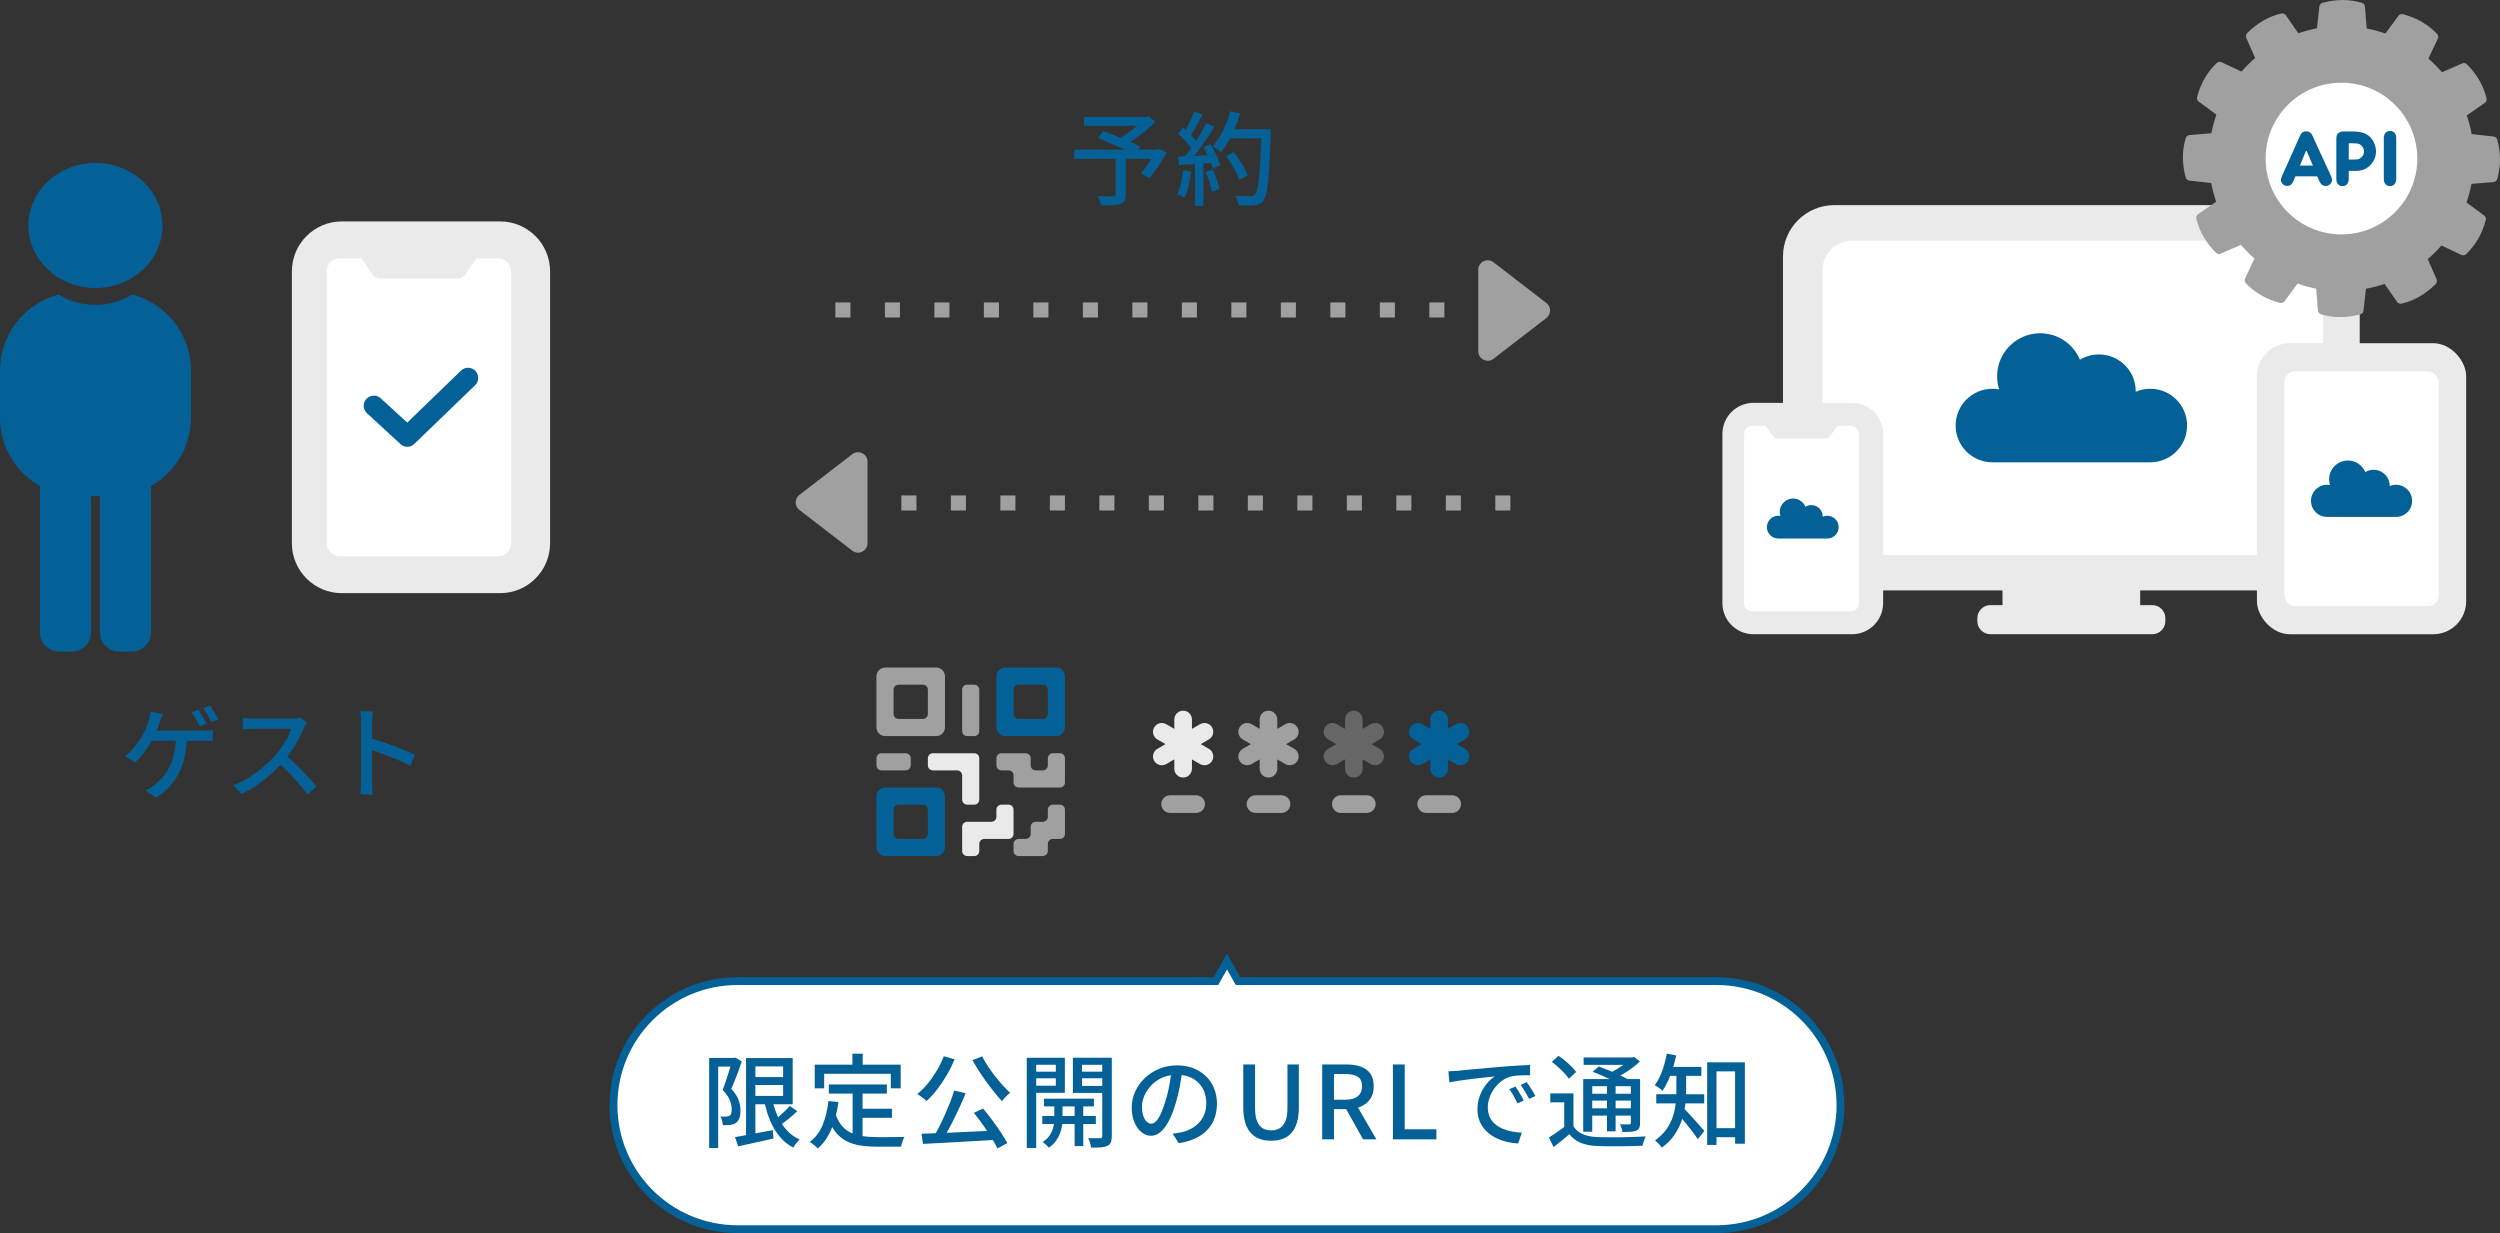 <?xml version="1.0" encoding="UTF-8"?>
<svg id="_レイヤー_1" data-name="レイヤー_1" xmlns="http://www.w3.org/2000/svg" version="1.1" viewBox="0 0 639.775 315.557">
  <rect x="0" y="0" width="639.775" height="315.557" fill="#333333" stroke="none"/>
  <!-- Generator: Adobe Illustrator 29.0.1, SVG Export Plug-In . SVG Version: 2.1.0 Build 192)  -->
  <defs>
    <style>
      .st0 {
        fill: #eaeaea;
      }

      .st1 {
        stroke: #036197;
        stroke-miterlimit: 10;
        stroke-width: 2px;
      }

      .st1, .st2 {
        fill: #fff;
      }

      .st3 {
        fill: #a0a0a0;
      }

      .st4 {
        fill: #666;
      }

      .st5 {
        fill: #036197;
      }
    </style>
  </defs>
  <g>
    <g>
      <path class="st3" d="M231.775,192.76h-6.197c-.711,0-1.287.576-1.287,1.287v1.811c0,.711.576,1.287,1.287,1.287h6.197c.711,0,1.287-.576,1.287-1.287v-1.811c0-.711-.576-1.287-1.287-1.287Z"/>
      <path class="st3" d="M249.319,175.217h-1.811c-.711,0-1.287.576-1.287,1.287v10.583c0,.711.576,1.287,1.287,1.287h1.811c.711,0,1.287-.576,1.287-1.287v-10.583c0-.711-.576-1.287-1.287-1.287Z"/>
      <path class="st0" d="M250.606,204.63v-10.583c0-.711-.576-1.287-1.287-1.287h-10.583c-.711,0-1.287.576-1.287,1.287v1.811c0,.711.576,1.287,1.287,1.287h6.197c.711,0,1.287.576,1.287,1.287v6.197c0,.711.576,1.287,1.287,1.287h1.811c.711,0,1.287-.576,1.287-1.287Z"/>
      <path class="st0" d="M254.992,207.205v1.812c0,.711-.576,1.287-1.287,1.287h-6.197c-.711,0-1.287.576-1.287,1.287v6.197c0,.711.576,1.287,1.287,1.287h1.811c.711,0,1.287-.576,1.287-1.287v-1.811c0-.711.576-1.287,1.287-1.287h6.197c.711,0,1.287-.576,1.287-1.287v-6.197c0-.711-.576-1.287-1.287-1.287h-1.812c-.711,0-1.287.576-1.287,1.287Z"/>
      <path class="st5" d="M254.992,173.09v13.025c0,1.248,1.011,2.259,2.259,2.259h13.025c1.248,0,2.259-1.011,2.259-2.259v-13.025c0-1.248-1.011-2.259-2.259-2.259h-13.025c-1.248,0-2.259,1.011-2.259,2.259ZM266.862,183.988h-6.197c-.711,0-1.287-.576-1.287-1.287v-6.197c0-.711.576-1.287,1.287-1.287h6.197c.711,0,1.287.576,1.287,1.287v6.197c0,.711-.576,1.287-1.287,1.287Z"/>
      <path class="st3" d="M239.575,170.831h-13.025c-1.248,0-2.259,1.011-2.259,2.259v13.025c0,1.248,1.011,2.259,2.259,2.259h13.025c1.248,0,2.259-1.011,2.259-2.259v-13.025c0-1.248-1.011-2.259-2.259-2.259ZM236.161,183.988h-6.197c-.711,0-1.287-.576-1.287-1.287v-6.197c0-.711.576-1.287,1.287-1.287h6.197c.711,0,1.287.576,1.287,1.287v6.197c0,.711-.576,1.287-1.287,1.287Z"/>
      <path class="st5" d="M226.55,219.075h13.025c1.248,0,2.259-1.011,2.259-2.259v-13.025c0-1.248-1.011-2.259-2.259-2.259h-13.025c-1.248,0-2.259,1.011-2.259,2.259v13.025c0,1.248,1.011,2.259,2.259,2.259ZM229.964,205.918h6.197c.711,0,1.287.576,1.287,1.287v6.197c0,.711-.576,1.287-1.287,1.287h-6.197c-.711,0-1.287-.576-1.287-1.287v-6.197c0-.711.576-1.287,1.287-1.287Z"/>
      <path class="st3" d="M268.15,207.205v1.812c0,.711-.576,1.287-1.287,1.287l-1.812 0c-.711,0-1.287.576-1.287,1.287v1.811c0,.711-.576,1.287-1.287,1.287h-1.812c-.711,0-1.287.576-1.287,1.287v1.811c0,.711.576,1.287,1.287,1.287h6.197c.711,0,1.287-.576,1.287-1.287v-1.811c0-.711.576-1.287,1.287-1.287h1.812c.711,0,1.287-.576,1.287-1.287v-6.197c0-.711-.576-1.287-1.287-1.287h-1.812c-.711,0-1.287.576-1.287,1.287Z"/>
      <path class="st3" d="M266.862,197.146h-1.812c-.711,0-1.287-.576-1.287-1.287v-1.812c0-.711-.576-1.287-1.287-1.287h-6.197c-.711,0-1.287.576-1.287,1.287v1.811c0,.711.576,1.287,1.287,1.287l1.812 0c.711 0,1.287.576,1.287,1.287v1.811c0,.711.576,1.287,1.287,1.287h10.583c.711,0,1.287-.576,1.287-1.287v-6.197c0-.711-.576-1.287-1.287-1.287h-1.812c-.711,0-1.287.576-1.287,1.287v1.811c0,.711-.576,1.287-1.287,1.287Z"/>
    </g>
    <g>
      <path class="st0" d="M309.359,191.627l-2.075-1.198,2.075-1.198c1.078-.623,1.448-2.002.825-3.08-.622-1.079-1.999-1.449-3.08-.825l-2.074,1.198v-2.396c0-1.246-1.009-2.255-2.255-2.255-1.246,0-2.255,1.009-2.255,2.255v2.396l-2.075-1.198c-1.079-.624-2.457-.253-3.08.825-.623,1.078-.253,2.458.825,3.08l2.075,1.198-2.075,1.198c-1.078.623-1.448,2.002-.825,3.08.418.724,1.175,1.128,1.955,1.128.383,0,.77-.098,1.125-.303l2.075-1.198v2.396c0,1.246,1.009,2.255,2.255,2.255,1.246,0,2.255-1.009,2.255-2.255v-2.396l2.074,1.198c.355.206.743.303,1.125.303.78,0,1.537-.405,1.955-1.128.623-1.078.253-2.458-.825-3.08Z"/>
      <path class="st3" d="M306.108,208.033h-6.668c-1.246,0-2.255-1.009-2.255-2.255,0-1.246,1.009-2.255,2.255-2.255h6.668c1.246,0,2.255,1.009,2.255,2.255,0,1.246-1.009,2.255-2.255,2.255Z"/>
      <path class="st3" d="M331.202,191.627l-2.075-1.198,2.075-1.198c1.078-.623,1.449-2.002.825-3.08-.623-1.079-1.999-1.449-3.08-.825l-2.074,1.198v-2.396c0-1.246-1.009-2.255-2.255-2.255-1.246,0-2.255,1.009-2.255,2.255v2.396l-2.075-1.198c-1.078-.624-2.458-.253-3.08.825-.623,1.078-.253,2.458.825,3.08l2.075,1.198-2.075,1.198c-1.078.623-1.448,2.002-.825,3.08.418.724,1.175,1.128,1.955,1.128.382,0,.77-.098,1.125-.303l2.075-1.198v2.396c0,1.246,1.009,2.255,2.255,2.255,1.246,0,2.255-1.009,2.255-2.255v-2.396l2.074,1.198c.355.206.743.303,1.125.303.78,0,1.538-.405,1.955-1.128.623-1.078.253-2.458-.825-3.08Z"/>
      <path class="st3" d="M327.95,208.033h-6.668c-1.246,0-2.255-1.009-2.255-2.255,0-1.246,1.009-2.255,2.255-2.255h6.668c1.246,0,2.255,1.009,2.255,2.255,0,1.246-1.009,2.255-2.255,2.255Z"/>
      <path class="st4" d="M353.044,191.627l-2.075-1.198,2.075-1.198c1.078-.623,1.448-2.002.825-3.08-.623-1.079-2.001-1.449-3.08-.825l-2.075,1.198v-2.396c0-1.246-1.009-2.255-2.255-2.255-1.246,0-2.255,1.009-2.255,2.255v2.396l-2.075-1.198c-1.078-.624-2.458-.253-3.08.825-.623,1.078-.253,2.458.825,3.08l2.075,1.198-2.075,1.198c-1.078.623-1.448,2.002-.825,3.08.418.724,1.175,1.128,1.955,1.128.383,0,.77-.098,1.125-.303l2.075-1.198v2.396c0,1.246,1.009,2.255,2.255,2.255,1.246,0,2.255-1.009,2.255-2.255v-2.396l2.075,1.198c.355.206.743.303,1.125.303.78,0,1.537-.405,1.955-1.128.623-1.078.253-2.458-.825-3.08Z"/>
      <path class="st3" d="M349.792,208.033h-6.667c-1.246,0-2.255-1.009-2.255-2.255,0-1.246,1.009-2.255,2.255-2.255h6.667c1.246,0,2.255,1.009,2.255,2.255,0,1.246-1.009,2.255-2.255,2.255Z"/>
      <path class="st5" d="M374.886,191.627l-2.075-1.198,2.075-1.198c1.078-.623,1.448-2.002.825-3.08-.622-1.079-2-1.449-3.08-.825l-2.075,1.198v-2.396c0-1.246-1.009-2.255-2.255-2.255-1.246,0-2.255,1.009-2.255,2.255v2.396l-2.074-1.198c-1.078-.624-2.457-.253-3.08.825-.623,1.078-.253,2.458.825,3.08l2.075,1.198-2.075,1.198c-1.078.623-1.449,2.002-.825,3.08.418.724,1.175,1.128,1.955,1.128.383,0,.77-.098,1.125-.303l2.074-1.198v2.396c0,1.246,1.009,2.255,2.255,2.255,1.246,0,2.255-1.009,2.255-2.255v-2.396l2.075,1.198c.355.206.743.303,1.125.303.78,0,1.537-.405,1.955-1.128.623-1.078.253-2.458-.825-3.08Z"/>
      <path class="st3" d="M371.635,208.033h-6.668c-1.246,0-2.255-1.009-2.255-2.255,0-1.246,1.009-2.255,2.255-2.255h6.668c1.246,0,2.255,1.009,2.255,2.255,0,1.246-1.009,2.255-2.255,2.255Z"/>
    </g>
  </g>
  <g>
    <path class="st1" d="M439.26,251.077h-122.424l-2.833-5-2.833,5h-122.424c-17.529,0-31.74,14.21-31.74,31.74h0c0,17.53,14.21,31.74,31.74,31.74h250.513c17.53,0,31.74-14.21,31.74-31.74h0c0-17.529-14.21-31.74-31.74-31.74Z"/>
    <g>
      <path class="st5" d="M200.104,287.639c.508-.364,1.032-.758,1.593-1.218.823-.676,1.599-1.361,2.327-2.055l-1.924-1.352c-.347.416-.767.863-1.261,1.34-.494.477-1.001.939-1.521,1.391-.064.055-.121.103-.183.156-.046-.097-.097-.188-.142-.287-.427-.949-.771-1.966-1.076-3.016h4.937v-11.83h-11.934v19.723c-.021.003-.044.008-.065.012-1.049.191-1.972.355-2.769.494l.832,2.365c1.248-.277,2.669-.594,4.264-.949s3.181-.705,4.758-1.053l-.182-2.158c-1.196.227-2.384.451-3.562.676-.303.058-.59.112-.884.167v-7.447h2.433c.359,1.462.793,2.831,1.311,4.096.641,1.568,1.452,2.947,2.431,4.133.979,1.188,2.153,2.137,3.523,2.848.121-.207.273-.441.455-.701.182-.262.381-.512.598-.754.217-.244.412-.443.585-.6-1.283-.57-2.392-1.373-3.328-2.404-.442-.487-.845-1.015-1.216-1.577ZM200.41,272.902v2.729h-7.098v-2.729h7.098ZM193.312,277.659h7.098v2.809h-7.098v-2.809Z"/>
      <path class="st5" d="M189.23,286.122c.19-.529.277-1.184.26-1.963,0-.797-.147-1.65-.442-2.561-.295-.91-.928-1.887-1.898-2.926.295-.693.602-1.443.923-2.248.32-.807.632-1.621.936-2.445.303-.822.576-1.607.819-2.354l-1.664-.986-.364.104h-6.318v23.035h2.314v-20.826h3.131c-.008.028-.015.05-.024.078-.182.607-.382,1.254-.598,1.938-.217.686-.442,1.369-.676,2.055-.234.684-.464,1.322-.689,1.91.918.953,1.534,1.846,1.846,2.678s.468,1.586.468,2.262c0,.383-.039.715-.117,1.002-.078.285-.212.498-.403.637-.139.07-.277.121-.416.156s-.286.061-.442.078c-.208.018-.438.021-.689.014-.251-.01-.524-.031-.819-.066.19.33.333.707.429,1.131.095.426.152.793.169,1.105h.988c.329,0,.632-.018.91-.053.277-.033.542-.09.793-.168.251-.078.481-.195.689-.352.398-.295.693-.705.884-1.234Z"/>
      <polygon class="st5" points="210.914 274.8 227.97 274.8 227.97 278.517 230.492 278.517 230.492 272.458 220.768 272.458 220.768 269.652 218.142 269.652 218.142 272.458 208.496 272.458 208.496 278.517 210.914 278.517 210.914 274.8"/>
      <path class="st5" d="M228.685,290.984c-.581.01-1.153.014-1.716.014h-2.561c-1.248,0-2.418-.074-3.51-.221-.054-.007-.102-.023-.156-.032v-4.687h7.514v-2.314h-7.514v-3.875h6.214v-2.34h-14.846v2.34h6.084v10.183c-.097-.04-.204-.064-.299-.107-.91-.408-1.712-1.006-2.405-1.795-.632-.719-1.151-1.645-1.566-2.76.259-1.06.474-2.175.63-3.363l-2.548-.26c-.26,2.307-.759,4.355-1.495,6.148-.737,1.795-1.825,3.229-3.263,4.305.19.121.42.285.689.492.269.209.529.422.78.639.251.215.438.402.559.559,1.473-1.283,2.634-2.926,3.484-4.928.078-.183.142-.383.216-.571.268.466.547.904.85,1.286.797,1.006,1.716,1.777,2.756,2.314s2.201.91,3.484,1.117c1.283.209,2.687.312,4.212.312h6.292c.052-.242.125-.52.221-.832s.204-.619.325-.922c.121-.305.243-.551.364-.742-.295.018-.689.027-1.183.027-.494,0-1.032.004-1.612.012Z"/>
      <path class="st5" d="M253.931,286.667c-.789-1.064-1.573-2.057-2.353-2.977l-2.366,1.092c.762.938,1.534,1.955,2.314,3.055.377.533.739,1.061,1.088,1.583-.9.04-1.791.076-2.701.12-1.768.088-3.497.17-5.187.248-.847.039-1.671.075-2.472.107.16-.284.318-.561.483-.861.52-.945,1.036-1.941,1.547-2.99s1.01-2.102,1.495-3.158c.485-1.059.927-2.09,1.326-3.096l-2.912-.727c-.278.936-.62,1.924-1.027,2.963-.407,1.041-.845,2.09-1.313,3.146-.468,1.057-.949,2.076-1.443,3.055-.319.634-.631,1.215-.94,1.772-1.319.045-2.54.093-3.623.14l.338,2.6c1.629-.088,3.484-.188,5.564-.299,2.08-.113,4.264-.234,6.552-.365,1.947-.11,3.865-.226,5.774-.342.469.783.883,1.514,1.194,2.151l2.522-1.354c-.433-.814-.988-1.729-1.664-2.742-.676-1.014-1.409-2.055-2.197-3.121Z"/>
      <path class="st5" d="M237.122,281.767c.918-.832,1.815-1.814,2.691-2.951.875-1.135,1.699-2.361,2.47-3.678.771-1.318,1.443-2.67,2.015-4.057l-2.782-.779c-.468,1.248-1.058,2.469-1.768,3.666-.711,1.195-1.486,2.305-2.327,3.326-.841,1.023-1.729,1.916-2.665,2.68.225.121.489.295.793.52.303.225.602.451.897.676.294.225.52.426.676.598Z"/>
      <path class="st5" d="M256.609,277.738c-.667-.729-1.326-1.512-1.976-2.354-.65-.84-1.261-1.689-1.833-2.549-.572-.857-1.058-1.693-1.456-2.508l-2.47.988c.503.918,1.062,1.854,1.677,2.807.615.955,1.261,1.895,1.937,2.822.676.928,1.348,1.807,2.015,2.639.667.832,1.304,1.568,1.911,2.209.173-.225.377-.471.611-.74.234-.268.485-.529.754-.779.269-.252.507-.455.715-.611-.589-.555-1.218-1.195-1.885-1.924Z"/>
      <path class="st5" d="M282.076,270.691h-7.514v8.996h7.514v11.051c0,.191-.039.324-.117.402-.078.078-.212.127-.403.143h-1.196c-.59,0-1.213-.008-1.872-.025.121.209.229.463.325.768.095.303.182.602.26.896s.125.555.143.779c1.005,0,1.846-.025,2.522-.078.676-.051,1.23-.182,1.664-.389.416-.209.706-.508.871-.898.165-.389.247-.914.247-1.572v-20.072h-2.444ZM282.076,272.486v1.768h-5.174v-1.768h5.174ZM276.902,277.894v-1.951h5.174v1.951h-5.174Z"/>
      <path class="st5" d="M272.508,279.661v-8.971h-9.75v23.088h2.418v-14.117h7.332ZM265.176,277.841v-1.898h5.018v1.898h-5.018ZM270.194,272.486v1.768h-5.018v-1.768h5.018Z"/>
      <path class="st5" d="M280.438,287.644v-2.055h-3.224v-2.443h2.73v-1.977h-12.766v1.977h2.626v2.443h-3.068v2.055h2.975c-.04.246-.086.498-.154.779-.165.676-.459,1.357-.884,2.041-.425.686-1.044,1.277-1.859,1.781.26.172.546.402.858.689.312.285.554.541.728.766.728-.484,1.317-1.039,1.768-1.664.45-.623.806-1.27,1.066-1.936.26-.668.438-1.297.533-1.885.033-.208.054-.388.075-.572h3.162v5.641h2.21v-5.641h3.224ZM271.91,285.589v-2.443h3.094v2.443h-3.094Z"/>
      <path class="st5" d="M308.687,275.488c-.893-.893-1.968-1.59-3.224-2.092-1.257-.504-2.665-.754-4.225-.754-1.629,0-3.146.285-4.55.857-1.404.572-2.635,1.361-3.692,2.365-1.057,1.006-1.885,2.158-2.483,3.459-.598,1.299-.897,2.678-.897,4.133,0,1.439.234,2.701.702,3.783.468,1.084,1.074,1.924,1.82,2.523.745.598,1.551.896,2.418.896.849,0,1.655-.32,2.418-.963.763-.641,1.469-1.572,2.119-2.795.65-1.221,1.235-2.717,1.755-4.484.451-1.457.81-2.926,1.079-4.406.182-1.005.334-1.964.473-2.901.711.085,1.376.241,1.984.483.936.371,1.725.887,2.366,1.547.641.658,1.126,1.434,1.456,2.326s.494,1.859.494,2.898c0,1.041-.169,1.977-.507,2.809s-.802,1.557-1.391,2.172c-.589.615-1.261,1.121-2.015,1.52-.754.4-1.547.693-2.379.885-.33.068-.685.135-1.066.195-.381.061-.797.117-1.248.168l1.534,2.445c2.114-.312,3.9-.916,5.356-1.809s2.561-2.045,3.315-3.457,1.131-3.029,1.131-4.85c0-1.352-.234-2.625-.702-3.822-.468-1.195-1.148-2.24-2.041-3.133ZM298.222,281.87c-.399,1.318-.802,2.402-1.209,3.25-.407.85-.811,1.471-1.209,1.859-.399.391-.789.586-1.17.586-.381,0-.754-.156-1.118-.469-.364-.312-.667-.793-.91-1.443-.243-.65-.364-1.469-.364-2.457,0-.883.199-1.803.598-2.756.398-.953.983-1.842,1.755-2.664.771-.824,1.711-1.486,2.821-1.99.681-.308,1.428-.511,2.228-.63-.113.896-.245,1.802-.42,2.724-.269,1.412-.603,2.742-1.001,3.99Z"/>
      <path class="st5" d="M329.474,283.534c0,1.439-.182,2.58-.546,3.42-.364.84-.858,1.439-1.482,1.793-.624.355-1.344.533-2.158.533-.797,0-1.504-.178-2.119-.533-.615-.354-1.101-.953-1.456-1.793s-.533-1.98-.533-3.42v-11.127h-3.016v10.945c0,1.561.173,2.887.52,3.979.347,1.092.832,1.977,1.456,2.652s1.374,1.17,2.249,1.482c.875.311,1.841.467,2.899.467,1.057,0,2.023-.156,2.899-.467.875-.312,1.625-.807,2.249-1.482s1.105-1.561,1.443-2.652c.338-1.092.507-2.418.507-3.979v-10.945h-2.912v11.127Z"/>
      <path class="st5" d="M348.168,283.21c1.04-.424,1.863-1.07,2.47-1.938.606-.865.91-1.967.91-3.301,0-1.387-.304-2.484-.91-3.289-.607-.807-1.43-1.387-2.47-1.742-1.04-.355-2.219-.533-3.536-.533h-6.266v19.162h3.016v-7.723h3.128l4.308,7.723h3.406l-4.697-8.137c.218-.068.435-.137.641-.222ZM341.382,274.851h2.886c1.387,0,2.448.23,3.185.689s1.105,1.27,1.105,2.432c0,1.143-.368,2.006-1.105,2.586-.737.582-1.798.871-3.185.871h-2.886v-6.578Z"/>
      <polygon class="st5" points="359.478 272.407 356.461 272.407 356.461 291.57 367.589 291.57 367.589 288.995 359.478 288.995 359.478 272.407"/>
      <path class="st5" d="M388.519,279.128c-.26-.424-.494-.783-.702-1.078l-1.56.676c.399.555.767,1.135,1.105,1.742.338.605.663,1.238.975,1.896l1.612-.727c-.174-.365-.39-.768-.65-1.209-.26-.443-.52-.875-.78-1.301Z"/>
      <path class="st5" d="M391.431,277.984c-.278-.406-.52-.758-.728-1.053l-1.56.703c.416.57.797,1.148,1.144,1.729.347.58.693,1.199,1.04,1.859l1.586-.754c-.191-.383-.416-.789-.676-1.223-.26-.434-.529-.854-.806-1.262Z"/>
      <path class="st5" d="M384.541,288.853c-.746-.32-1.404-.729-1.976-1.223-.572-.494-1.019-1.092-1.339-1.795-.321-.701-.481-1.529-.481-2.482,0-.762.134-1.551.403-2.365.269-.814.659-1.586,1.17-2.314s1.122-1.369,1.833-1.924c.71-.555,1.491-.963,2.34-1.223.468-.121,1.001-.207,1.599-.26.598-.051,1.205-.086,1.82-.104.615-.018,1.166-.018,1.651,0v-2.627c-.589.018-1.266.049-2.028.092-.763.043-1.582.096-2.457.156-.875.061-1.772.125-2.691.195-1.196.104-2.366.207-3.51.311-1.144.105-2.219.201-3.224.287s-1.902.168-2.691.246c-.789.078-1.417.145-1.885.195-.26.018-.603.039-1.027.064-.425.027-.888.049-1.391.066l.26,2.834c.589-.121,1.278-.242,2.067-.365.789-.121,1.625-.238,2.509-.35.884-.113,1.763-.223,2.639-.326s1.694-.195,2.457-.273c.763-.076,1.404-.143,1.924-.193-.711.451-1.404,1.088-2.08,1.91-.676.824-1.235,1.791-1.677,2.898-.442,1.109-.663,2.324-.663,3.641,0,1.145.195,2.166.585,3.068.39.9.927,1.699,1.612,2.393.685.693,1.469,1.27,2.353,1.729.884.459,1.829.814,2.834,1.066,1.005.25,2.019.402,3.042.455l.936-2.783c-.85-.035-1.694-.129-2.535-.285s-1.634-.395-2.379-.715Z"/>
      <path class="st5" d="M400.362,274.656c.476.512.854.975,1.131,1.391l1.846-1.715c-.295-.434-.689-.896-1.183-1.391-.494-.494-1.032-.984-1.612-1.469-.581-.486-1.148-.91-1.703-1.275l-1.716,1.535c.555.416,1.114.879,1.677,1.391.563.512,1.083,1.023,1.56,1.533Z"/>
      <path class="st5" d="M414.818,291.036c-1.17.008-2.288.008-3.354,0-1.066-.01-1.972-.021-2.717-.039-1.439-.068-2.669-.32-3.692-.754-1.023-.434-1.82-1.109-2.392-2.027v-8.398h-5.928v2.287h3.562v6.29c-.591.458-1.207.911-1.859,1.355-.737.502-1.417.953-2.041,1.352l1.17,2.443c.728-.57,1.43-1.127,2.106-1.664.676-.535,1.326-1.082,1.95-1.637.797,1.023,1.776,1.768,2.938,2.236,1.161.467,2.557.736,4.186.805.763.018,1.646.035,2.652.053s2.054.021,3.146.014c1.092-.01,2.145-.027,3.159-.053s1.894-.057,2.639-.092c.052-.242.121-.516.208-.818.086-.303.186-.598.299-.885.112-.285.212-.514.299-.688-.849.051-1.824.1-2.925.143-1.101.043-2.236.068-3.406.078Z"/>
      <path class="st5" d="M407.473,285.486h3.77v4.029h2.21v-4.029h3.9v1.82c0,.154-.026.264-.078.324-.052.061-.165.1-.338.117h-.897c-.459,0-.949-.008-1.469-.025.138.26.269.576.39.947.121.373.208.717.26,1.027.832,0,1.538-.021,2.119-.064s1.053-.143,1.417-.299c.364-.174.615-.412.754-.715.138-.303.208-.725.208-1.262v-11.205h-3.239c-.504-.292-1.109-.604-1.795-.934.213-.117.425-.228.64-.354.814-.477,1.594-.992,2.34-1.547.745-.555,1.413-1.109,2.002-1.664l-1.482-1.17-.494.129h-12.428v1.898h10.167c-.535.385-1.098.758-1.704,1.117-.389.23-.776.441-1.162.641-.27-.114-.536-.229-.814-.34-.927-.373-1.79-.707-2.587-1.002l-1.586,1.352c.832.312,1.711.676,2.639,1.092.584.262,1.143.522,1.689.781h-6.746v13.467h2.314v-4.133ZM407.473,283.64v-1.977h3.77v1.977h-3.77ZM413.453,283.64v-1.977h3.9v1.977h-3.9ZM417.353,279.896h-3.9v-1.924h3.9v1.924ZM411.243,277.972v1.924h-3.77v-1.924h3.77Z"/>
      <path class="st5" d="M436.879,271.861v21.139h2.392v-1.977h4.758v1.664h2.496v-20.826h-9.646ZM439.271,288.708v-14.533h4.758v14.533h-4.758Z"/>
      <path class="st5" d="M434.227,287.214c-.434-.494-.875-.984-1.326-1.469s-.862-.928-1.235-1.326c-.226-.242-.411-.428-.577-.587.058-.328.134-.658.174-.985.02-.166.028-.319.046-.482h4.816v-2.34h-4.654c.008-.25.026-.512.026-.754v-3.951h3.9v-2.289h-7.194c.295-.964.55-1.94.746-2.938l-2.392-.469c-.277,1.525-.676,3.014-1.196,4.459-.52,1.449-1.153,2.658-1.898,3.627.191.105.416.244.676.416.26.174.511.352.754.533.243.184.433.344.572.482.502-.746.975-1.604,1.417-2.574.183-.402.354-.823.523-1.248h1.596v3.9c0,.261-.014.536-.022.805h-5.126v2.34h4.977c-.113,1.096-.35,2.205-.713,3.328-.364,1.127-.91,2.215-1.638,3.264s-1.708,2.006-2.938,2.873c.173.121.373.299.598.533.225.234.446.471.663.715.216.242.377.441.481.598,1.317-.936,2.387-2.012,3.211-3.225.823-1.213,1.452-2.465,1.885-3.756.04-.119.063-.237.101-.356.281.326.561.653.862,1.018.398.486.797.984,1.196,1.496.398.512.767.996,1.105,1.455s.62.863.845,1.209l1.69-2.105c-.174-.191-.434-.48-.78-.871s-.737-.832-1.17-1.326Z"/>
    </g>
  </g>
  <g>
    <path class="st5" d="M296.122,38.298h-4.84l.524-.832c-.555-.277-1.226-.585-2.015-.924-.181-.078-.373-.158-.559-.237.402-.255.807-.517,1.221-.802.971-.668,1.907-1.374,2.808-2.119s1.716-1.482,2.444-2.21l-1.768-1.404-.572.156h-15.938v2.262h13.562c-.01.009-.018.017-.028.026-.737.641-1.53,1.261-2.379,1.858-.643.453-1.26.836-1.863,1.185-.681-.279-1.362-.557-2.037-.821-.867-.338-1.664-.646-2.392-.923l-1.274,1.819c.763.312,1.582.655,2.457,1.027.875.373,1.75.754,2.626,1.145.615.274,1.19.536,1.745.793h-12.912v2.34h10.582v9.074c0,.19-.043.32-.13.39-.087.069-.251.113-.494.13h-.897c-.425,0-.915-.004-1.469-.013-.555-.009-1.118-.021-1.69-.039.19.329.377.719.559,1.17.182.45.307.857.377,1.222,1.126,0,2.093-.021,2.899-.064.806-.044,1.478-.152,2.015-.325.537-.174.906-.446,1.105-.819.199-.373.299-.906.299-1.599v-9.126h6.539c-.018.031-.033.06-.052.091-.407.685-.832,1.339-1.274,1.963s-.862,1.179-1.261,1.664l2.08,1.222c.763-.832,1.534-1.841,2.314-3.028.78-1.188,1.491-2.37,2.132-3.55l-2.002-.884-.442.183Z"/>
    <path class="st5" d="M302.219,46.852c-.251,1.092-.585,2.037-1.001,2.834.173.052.386.135.637.247.251.112.489.229.715.351.225.122.407.226.546.312.399-.832.75-1.847,1.053-3.042.303-1.196.533-2.409.689-3.641l-2.08-.363c-.122,1.109-.308,2.21-.559,3.302Z"/>
    <path class="st5" d="M317.156,45.993l2.158-1.144c-.208-.555-.499-1.179-.871-1.872-.373-.693-.793-1.391-1.261-2.093-.468-.702-.945-1.356-1.43-1.963l-1.976.987c.468.624.923,1.305,1.365,2.041.442.737.845,1.456,1.209,2.158.364.702.632,1.33.806,1.885Z"/>
    <path class="st5" d="M323.89,33.072h-7.975c.048-.111.101-.213.149-.325.52-1.222.953-2.457,1.3-3.705l-2.522-.571c-.312,1.144-.693,2.271-1.144,3.38s-.962,2.141-1.534,3.094c-.572.953-1.196,1.794-1.872,2.522.19.104.429.247.715.429s.563.368.832.559c.269.191.481.355.637.494.658-.797,1.291-1.725,1.898-2.782.143-.25.276-.52.415-.779h8c-.07,1.98-.145,3.73-.225,5.238-.104,1.95-.221,3.562-.351,4.837-.13,1.273-.277,2.258-.442,2.95-.165.693-.36,1.153-.585,1.378-.139.174-.295.291-.468.352s-.39.091-.65.091c-.33,0-.854-.009-1.573-.026-.72-.017-1.504-.061-2.353-.13.225.348.411.754.559,1.223.147.468.229.884.247,1.248.78.034,1.542.052,2.288.052.745,0,1.334-.026,1.768-.078.52-.069.958-.182,1.313-.338.355-.156.698-.451,1.027-.884.26-.33.485-.862.676-1.6.19-.736.355-1.759.494-3.067s.264-2.973.377-4.992c.112-2.02.221-4.477.325-7.371v-1.196h-1.326Z"/>
    <path class="st5" d="M310.799,38.7c-.338-.649-.689-1.252-1.053-1.807l-1.768.754c.329.572.654,1.196.975,1.872.037.079.063.15.1.229-1.114.045-2.217.09-3.298.136-.056.002-.107.004-.162.007.316-.391.637-.797.968-1.242.754-1.014,1.499-2.062,2.236-3.146.736-1.084,1.417-2.119,2.041-3.107l-2.132-.884c-.347.693-.75,1.438-1.209,2.235-.441.767-.914,1.541-1.411,2.322-.164-.228-.35-.463-.565-.71-.229-.262-.474-.528-.729-.795.254-.372.513-.772.781-1.233.373-.641.745-1.312,1.118-2.015.373-.702.732-1.373,1.079-2.015l-2.184-.807c-.208.59-.468,1.235-.78,1.938s-.637,1.391-.975,2.066c-.131.262-.26.501-.389.739-.242-.222-.48-.434-.716-.634l-1.196,1.664c.468.416.94.88,1.417,1.391.477.512.914,1.019,1.313,1.521.214.271.399.526.563.771-.127.18-.253.365-.381.541-.394.541-.775,1.027-1.15,1.488-.652.023-1.26.043-1.813.059l.208,2.185c1.216-.066,2.587-.15,4.108-.248v10.7h2.184v-10.841c.638-.042,1.273-.083,1.917-.124.205.536.369,1.026.475,1.449l1.898-.884c-.122-.485-.312-1.04-.572-1.664-.26-.624-.559-1.261-.897-1.911Z"/>
    <path class="st5" d="M310.371,43.394l-1.846.598c.347.798.671,1.673.975,2.626.303.954.516,1.769.637,2.444l1.976-.676c-.139-.677-.373-1.478-.702-2.405-.329-.927-.676-1.789-1.04-2.587Z"/>
  </g>
  <g>
    <g>
      <path class="st3" d="M395.738,77.544l-13.539-10.427c-1.593-1.227-3.9-.091-3.9,1.919v20.853c0,2.01,2.308,3.146,3.9,1.919l13.539-10.427c1.259-.97,1.259-2.869,0-3.839Z"/>
      <rect class="st3" x="213.785" y="77.398" width="3.855" height="3.855"/>
      <rect class="st3" x="226.451" y="77.398" width="3.855" height="3.855"/>
      <rect class="st3" x="239.117" y="77.398" width="3.855" height="3.855"/>
      <rect class="st3" x="251.783" y="77.398" width="3.855" height="3.855"/>
      <rect class="st3" x="264.449" y="77.398" width="3.855" height="3.855"/>
      <rect class="st3" x="277.115" y="77.398" width="3.855" height="3.855"/>
      <rect class="st3" x="289.781" y="77.398" width="3.855" height="3.855"/>
      <rect class="st3" x="302.447" y="77.398" width="3.855" height="3.855"/>
      <rect class="st3" x="315.113" y="77.398" width="3.855" height="3.855"/>
      <rect class="st3" x="327.779" y="77.398" width="3.855" height="3.855"/>
      <rect class="st3" x="340.445" y="77.398" width="3.855" height="3.855"/>
      <rect class="st3" x="353.111" y="77.398" width="3.855" height="3.855"/>
      <rect class="st3" x="365.777" y="77.398" width="3.855" height="3.855"/>
    </g>
    <g>
      <path class="st3" d="M204.566,130.496l13.539,10.427c1.593,1.227,3.9.091,3.9-1.919v-20.853c0-2.01-2.308-3.146-3.9-1.919l-13.539,10.427c-1.259.97-1.259,2.869,0,3.839Z"/>
      <rect class="st3" x="382.665" y="126.787" width="3.855" height="3.855"/>
      <rect class="st3" x="369.999" y="126.787" width="3.855" height="3.855"/>
      <rect class="st3" x="357.333" y="126.787" width="3.855" height="3.855"/>
      <rect class="st3" x="344.667" y="126.787" width="3.855" height="3.855"/>
      <rect class="st3" x="332.001" y="126.787" width="3.855" height="3.855"/>
      <rect class="st3" x="319.334" y="126.787" width="3.855" height="3.855"/>
      <rect class="st3" x="306.669" y="126.787" width="3.855" height="3.855"/>
      <rect class="st3" x="294.002" y="126.787" width="3.855" height="3.855"/>
      <rect class="st3" x="281.336" y="126.787" width="3.855" height="3.855"/>
      <rect class="st3" x="268.67" y="126.787" width="3.855" height="3.855"/>
      <rect class="st3" x="256.004" y="126.787" width="3.855" height="3.855"/>
      <rect class="st3" x="243.338" y="126.787" width="3.855" height="3.855"/>
      <rect class="st3" x="230.672" y="126.787" width="3.855" height="3.855"/>
    </g>
  </g>
  <g>
    <path class="st5" d="M54.462,181.665c-.269-.442-.516-.819-.741-1.131l-1.689.702c.363.485.74,1.062,1.131,1.729.39.668.724,1.278,1.001,1.833l1.689-.728c-.155-.312-.359-.681-.61-1.105-.252-.425-.512-.857-.78-1.3Z"/>
    <path class="st5" d="M51.146,185.943l1.717-.754c-.174-.347-.382-.737-.624-1.171-.243-.433-.494-.861-.754-1.286-.261-.425-.503-.793-.729-1.105l-1.664.702c.347.503.711,1.097,1.092,1.781.382.685.702,1.296.962,1.833Z"/>
    <path class="st5" d="M51.875,186.983h-11.825c.135-.318.273-.641.398-.949.199-.494.359-.949.48-1.365.104-.277.226-.594.364-.949.139-.354.269-.688.39-1.001l-3.172-.624c-.018.364-.064.75-.143,1.157s-.178.802-.299,1.183c-.156.486-.355,1.05-.599,1.69-.243.642-.546,1.274-.91,1.898-.225.398-.503.845-.832,1.339s-.693.997-1.092,1.508c-.398.512-.818.997-1.261,1.456s-.897.854-1.365,1.183l2.574,1.561c.555-.469,1.113-1.044,1.677-1.729.563-.685,1.097-1.408,1.6-2.171.375-.57.692-1.101.981-1.612h6.172c-.077,1.241-.237,2.374-.484,3.394-.321,1.326-.746,2.492-1.274,3.497-.529,1.005-1.118,1.872-1.768,2.6-.65.729-1.331,1.361-2.041,1.898-.295.242-.642.48-1.04.715-.399.233-.807.429-1.223.585l2.782,1.872c1.196-.746,2.271-1.621,3.225-2.626.952-1.005,1.768-2.146,2.443-3.419.676-1.274,1.205-2.708,1.586-4.304.306-1.279.501-2.687.595-4.212h4.059c.295,0,.68.005,1.157.014.477.009.939.03,1.391.064v-2.808c-.398.052-.841.091-1.326.117-.485.025-.893.039-1.222.039Z"/>
    <path class="st5" d="M77.354,197.239c-.728-.754-1.473-1.486-2.235-2.197-.54-.503-1.056-.958-1.561-1.392.386-.503.764-1.027,1.132-1.585.667-1.015,1.265-2.032,1.794-3.056.528-1.022.975-1.95,1.339-2.782.086-.225.208-.476.363-.754.156-.276.286-.477.391-.598l-1.69-1.248c-.226.069-.537.13-.936.182-.399.053-.841.078-1.326.078h-9.646c-.26,0-.58-.013-.962-.039-.381-.025-.745-.052-1.092-.077-.347-.026-.606-.048-.78-.065v2.938c.139,0,.368-.013.689-.038.32-.026.676-.053,1.066-.078.39-.026.749-.039,1.078-.039h9.542c-.19.676-.503,1.421-.936,2.235-.434.815-.928,1.625-1.482,2.432-.555.806-1.127,1.538-1.716,2.196-.85.954-1.837,1.916-2.964,2.887s-2.345,1.863-3.653,2.678c-1.309.815-2.665,1.499-4.068,2.054l2.105,2.21c1.369-.642,2.695-1.399,3.979-2.274,1.282-.875,2.5-1.833,3.652-2.873.847-.764,1.622-1.547,2.361-2.339.682.632,1.365,1.287,2.047,1.988.937.962,1.82,1.92,2.652,2.873.832.954,1.568,1.863,2.21,2.73l2.288-2.028c-.434-.537-.967-1.152-1.6-1.846s-1.312-1.417-2.041-2.171Z"/>
    <path class="st5" d="M103.719,192.078c-.971-.398-1.993-.802-3.067-1.209-1.075-.407-2.142-.789-3.198-1.145-.823-.276-1.564-.508-2.262-.716v-4.054c0-.45.021-.944.064-1.482.043-.537.082-1.014.117-1.43h-3.198c.087.434.147.923.183,1.469.034.546.052,1.027.052,1.443v15.028c0,.503-.018,1.07-.052,1.702-.035.634-.087,1.175-.156,1.625h3.198c-.035-.329-.07-.697-.104-1.104-.035-.407-.061-.811-.078-1.209s-.025-.736-.025-1.014v-8.021c.559.183,1.15.381,1.807.611.893.312,1.815.659,2.769,1.04s1.886.775,2.795,1.183c.91.407,1.729.811,2.457,1.209l1.171-2.834c-.677-.329-1.5-.693-2.471-1.092Z"/>
  </g>
  <g>
    <g>
      <path class="st5" d="M33.829,75.389c-2.7,1.652-5.929,2.617-9.401,2.617-3.471,0-6.699-.964-9.4-2.617-8.642,2.219-15.029,10.062-15.029,19.396v12.137c0,7.494,4.123,14.016,10.218,17.449v37.451c0,2.727,2.21,4.937,4.937,4.937h3.202c2.726,0,4.937-2.21,4.937-4.937v-34.875h2.271v34.875c0,2.727,2.21,4.937,4.937,4.937h3.202c2.726,0,4.937-2.21,4.937-4.937l0-37.451c6.095-3.433,10.218-9.955,10.218-17.449v-12.137c0-9.334-6.386-17.176-15.028-19.396Z"/>
      <path class="st5" d="M24.429,73.7c9.478 0,17.157-7.161,17.157-15.997 0-8.836-7.68-16.001-17.157-16.001-9.475-0-17.157,7.164-17.157,16.001s7.683,15.997,17.157,15.997"/>
    </g>
    <g>
      <path class="st2" d="M89.073,148.037c-6.49-0-11.77-5.279-11.77-11.77l0-64.074c0-6.49,5.279-11.77,11.77-11.77l37.319 0c6.49 0,11.77,5.279,11.77,11.77l-0,64.074c-0,6.49-5.279,11.77-11.77,11.77l-37.319-0Z"/>
      <path class="st0" d="M127.994,56.664l-40.522-0c-7.048-0-12.78,5.733-12.78,12.78l-0,69.573c-0,7.047,5.733,12.78,12.78,12.78l40.522 0c7.048 0,12.78-5.733,12.78-12.78l0-69.573c0-7.048-5.733-12.78-12.78-12.78ZM83.619,69.443c0-1.843,1.495-3.337,3.338-3.337l5.535 0,2.846,4.12c.449.649,1.188,1.037,1.977,1.037l19.805 0c.789,0,1.528-.388,1.977-1.037l2.846-4.12,5.536 0c1.843 0,3.337,1.494,3.337,3.337l-0,69.573c-0,1.843-1.494,3.337-3.337,3.337l-40.522-0c-1.843-0-3.338-1.494-3.338-3.338l0-69.573Z"/>
      <path class="st5" d="M104.253,114.346c-.644-.007-1.264-.25-1.742-.682l-8.677-7.985c-1.013-1.019-1.007-2.666.012-3.679.952-.946,2.468-1.012,3.499-.153l6.873,6.301,13.819-13.359c1.064-.965,2.709-.886,3.674.178.923,1.017.896,2.577-.061,3.562l-15.612,15.061c-.475.473-1.115.744-1.785.756Z"/>
    </g>
  </g>
  <g>
    <g>
      <g>
        <path class="st0" d="M590.744,52.494h-121.33c-7.24,0-13.129,5.89-13.129,13.129v72.344c0,7.24,5.89,13.13,13.129,13.13h43.05v3.758h-3.108c-1.834,0-3.334,1.5-3.334,3.334v.783c0,1.834,1.5,3.334,3.334,3.334h41.446c1.834,0,3.334-1.5,3.334-3.334v-.783c0-1.834-1.5-3.334-3.334-3.334h-3.108v-3.758h43.05c7.24,0,13.13-5.89,13.13-13.13v-72.344c0-7.24-5.89-13.129-13.13-13.129Z"/>
        <path class="st2" d="M586.925,142.021h-112.941c-4.183,0-7.575-3.391-7.575-7.575v-65.3c0-4.183,3.391-7.575,7.575-7.575h112.941c4.183,0,7.575,3.391,7.575,7.575v65.3c0,4.183-3.391,7.575-7.575,7.575Z"/>
        <path class="st5" d="M550.284,99.488c-1.328,0-2.591.277-3.737.773.001-.049.004-.097.004-.146,0-5.197-4.213-9.41-9.41-9.41-1.779,0-3.443.494-4.861,1.352-1.664-3.978-5.592-6.773-10.174-6.773-6.089,0-11.025,4.936-11.025,11.025,0,1.165.182,2.287.517,3.341-.559-.103-1.134-.16-1.723-.16-5.197,0-9.41,4.213-9.41,9.41,0,5.197,4.213,9.41,9.41,9.41h40.41c5.197,0,9.41-4.213,9.41-9.41,0-5.197-4.213-9.41-9.41-9.41Z"/>
      </g>
      <g>
        <path class="st2" d="M449.732,159.966c-4.04,0-7.326-3.286-7.326-7.326v-39.883c0-4.04,3.286-7.326,7.326-7.326h23.229c4.04,0,7.326,3.286,7.326,7.326v39.883c0,4.04-3.286,7.326-7.326,7.326h-23.229Z"/>
        <path class="st0" d="M473.958,103.09h-25.223c-4.387,0-7.955,3.568-7.955,7.955v43.306c0,4.387,3.568,7.955,7.955,7.955h25.223c4.387,0,7.955-3.568,7.955-7.955v-43.306c0-4.387-3.568-7.955-7.955-7.955ZM446.337,111.045c0-1.147.93-2.077,2.078-2.077h3.445l1.771,2.565c.279.404.739.646,1.231.646h12.328c.491,0,.951-.241,1.23-.646l1.772-2.565h3.446c1.147,0,2.077.93,2.077,2.077v43.306c0,1.147-.93,2.077-2.077,2.077h-25.223c-1.147,0-2.078-.93-2.078-2.078v-43.306Z"/>
        <path class="st5" d="M467.612,131.983c-.412,0-.803.086-1.159.24 0-.015.001-.03.001-.045,0-1.612-1.306-2.918-2.918-2.918-.552,0-1.068.153-1.507.419-.516-1.234-1.734-2.1-3.155-2.1-1.888,0-3.419,1.531-3.419,3.419,0,.361.056.709.16,1.036-.173-.032-.352-.05-.534-.05-1.612,0-2.918,1.306-2.918,2.918,0,1.612,1.306,2.918,2.918,2.918h12.531c1.612,0,2.918-1.306,2.918-2.918,0-1.612-1.306-2.918-2.918-2.918Z"/>
      </g>
      <g>
        <rect class="st0" x="577.57" y="87.828" width="53.544" height="74.479" rx="8.428" ry="8.428"/>
        <rect class="st2" x="584.56" y="95.043" width="39.564" height="60.049" rx="2.749" ry="2.749"/>
        <path class="st5" d="M613.171,124.059c-.58,0-1.132.121-1.633.338 0-.021.002-.043.002-.064,0-2.271-1.841-4.112-4.112-4.112-.777,0-1.504.216-2.124.591-.727-1.738-2.444-2.96-4.446-2.96-2.66,0-4.817,2.157-4.817,4.817,0,.509.079.999.226,1.46-.244-.045-.495-.07-.753-.07-2.271,0-4.112,1.841-4.112,4.112,0,2.271,1.841,4.112,4.112,4.112h17.657c2.271,0,4.112-1.841,4.112-4.112,0-2.271-1.841-4.112-4.112-4.112Z"/>
      </g>
    </g>
    <g>
      <circle class="st2" cx="599.197" cy="40.388" r="20.75"/>
      <g>
        <path class="st5" d="M591.705,34.573c-.27-.623-.852-.977-1.516-.977-.706,0-1.225.333-1.516.977l-4.591,10.281-.145.312c-.145.311-.228.622-.228.893,0,.83.748,1.516,1.599,1.516.706,0,1.205-.353,1.558-1.122l.125-.311.436-1.018h5.567l.478,1.039.145.333c.332.727.852,1.1,1.558,1.1.852,0,1.6-.706,1.6-1.536,0-.374-.042-.582-.353-1.247l-4.715-10.24ZM588.569,42.382l1.641-3.988,1.683,3.988h-3.323Z"/>
        <path class="st5" d="M604.352,33.888c-.665-.146-1.371-.25-1.911-.25h-2.721c-1.184,0-1.828.644-1.828,1.849v10.365c0,1.059.623,1.786,1.578,1.786.956,0,1.578-.707,1.6-1.786v-2.119h1.537c1.247,0,1.869-.125,2.617-.478,1.703-.831,2.825-2.617,2.825-4.507,0-.935-.291-1.911-.79-2.742-.706-1.142-1.662-1.828-2.908-2.118ZM603.916,40.555c-.374.228-.665.27-1.599.27h-1.246v-4.154h1.246c.665,0,1.205.084,1.475.208.685.333,1.184,1.122,1.184,1.89,0,.727-.416,1.433-1.059,1.786Z"/>
        <path class="st5" d="M611.64,33.513c-.955,0-1.578.685-1.599,1.766v10.572c0,1.059.644,1.786,1.599,1.786.956,0,1.578-.707,1.578-1.786v-10.572c0-1.059-.623-1.766-1.578-1.766Z"/>
      </g>
      <path class="st3" d="M639.066,35.747c-.12-.441-.497-.764-.951-.814l-5.588-.62c-.301-1.621-.723-3.222-1.26-4.778l4.611-3.19c.376-.261.555-.724.45-1.17-.759-3.232-2.449-6.164-5.022-8.713-.324-.321-.812-.412-1.229-.229l-5.151,2.255c-.535-.622-1.112-1.245-1.752-1.889-.574-.573-1.152-1.113-1.726-1.611l2.403-5.076c.196-.414.118-.905-.195-1.239-2.273-2.415-5.202-4.111-8.707-5.039-.441-.119-.911.048-1.181.417l-3.326,4.526c-1.564-.549-3.162-.981-4.77-1.292l-.457-5.589c-.037-.456-.35-.843-.787-.974-3.172-.958-6.558-.962-10.063-.008-.44.12-.763.497-.814.951l-.62,5.581c-1.61.302-3.209.726-4.773,1.263l-3.191-4.612c-.26-.376-.725-.556-1.169-.45-3.221.756-6.154,2.443-8.715,5.015-.323.324-.414.812-.231,1.231l2.256,5.156c-.657.564-1.288,1.151-1.882,1.748-.556.553-1.098,1.132-1.617,1.73l-5.077-2.404c-.413-.195-.905-.117-1.238.195-2.412,2.27-4.106,5.198-5.035,8.702-.117.442.048.91.416,1.181l4.522,3.33c-.542,1.545-.974,3.143-1.29,4.77l-5.591.458c-.456.037-.843.35-.975.788-.954,3.172-.957,6.555-.008,10.056.12.441.497.764.951.814l5.585.62c.303,1.618.725,3.22,1.26,4.781l-4.612,3.187c-.377.261-.556.725-.45,1.171.763,3.231,2.452,6.161,5.021,8.71.324.323.813.415,1.23.229l5.151-2.255c.541.63,1.12,1.252,1.751,1.884.536.543,1.115,1.086,1.728,1.618l-2.405,5.073c-.196.414-.119.905.194,1.239,2.268,2.414,5.199,4.11,8.713,5.04.441.119.91-.048,1.181-.417l3.325-4.524c1.542.544,3.138.977,4.766,1.293l.458,5.591c.037.457.35.843.789.975,1.592.478,3.236.717,4.921.717,1.675,0,3.392-.236,5.138-.708.442-.12.765-.497.815-.951l.62-5.585c1.618-.303,3.219-.724,4.777-1.26l3.186,4.607c.26.376.725.555,1.169.45,3.225-.755,6.158-2.442,8.717-5.016.322-.324.414-.812.23-1.23l-2.256-5.156c.649-.557,1.282-1.144,1.889-1.751.558-.557,1.097-1.136,1.61-1.727l5.077,2.405c.414.197.905.119,1.238-.195,2.413-2.271,4.106-5.199,5.035-8.703.117-.442-.048-.91-.416-1.181l-4.522-3.33c.542-1.546.975-3.144,1.29-4.77l5.595-.453c.457-.038.844-.35.976-.79.954-3.175.956-6.559.008-10.06ZM618.606,40.579c0,5.182-2.019,10.054-5.683,13.72-3.665,3.665-8.539,5.684-13.724,5.684-5.188,0-10.064-2.019-13.729-5.684-3.665-3.67-5.684-8.542-5.684-13.72,0-5.183,2.019-10.059,5.683-13.729,3.666-3.665,8.542-5.684,13.729-5.684,5.185,0,10.059,2.019,13.724,5.684,3.665,3.666,5.684,8.541,5.684,13.729Z"/>
    </g>
  </g>
</svg>